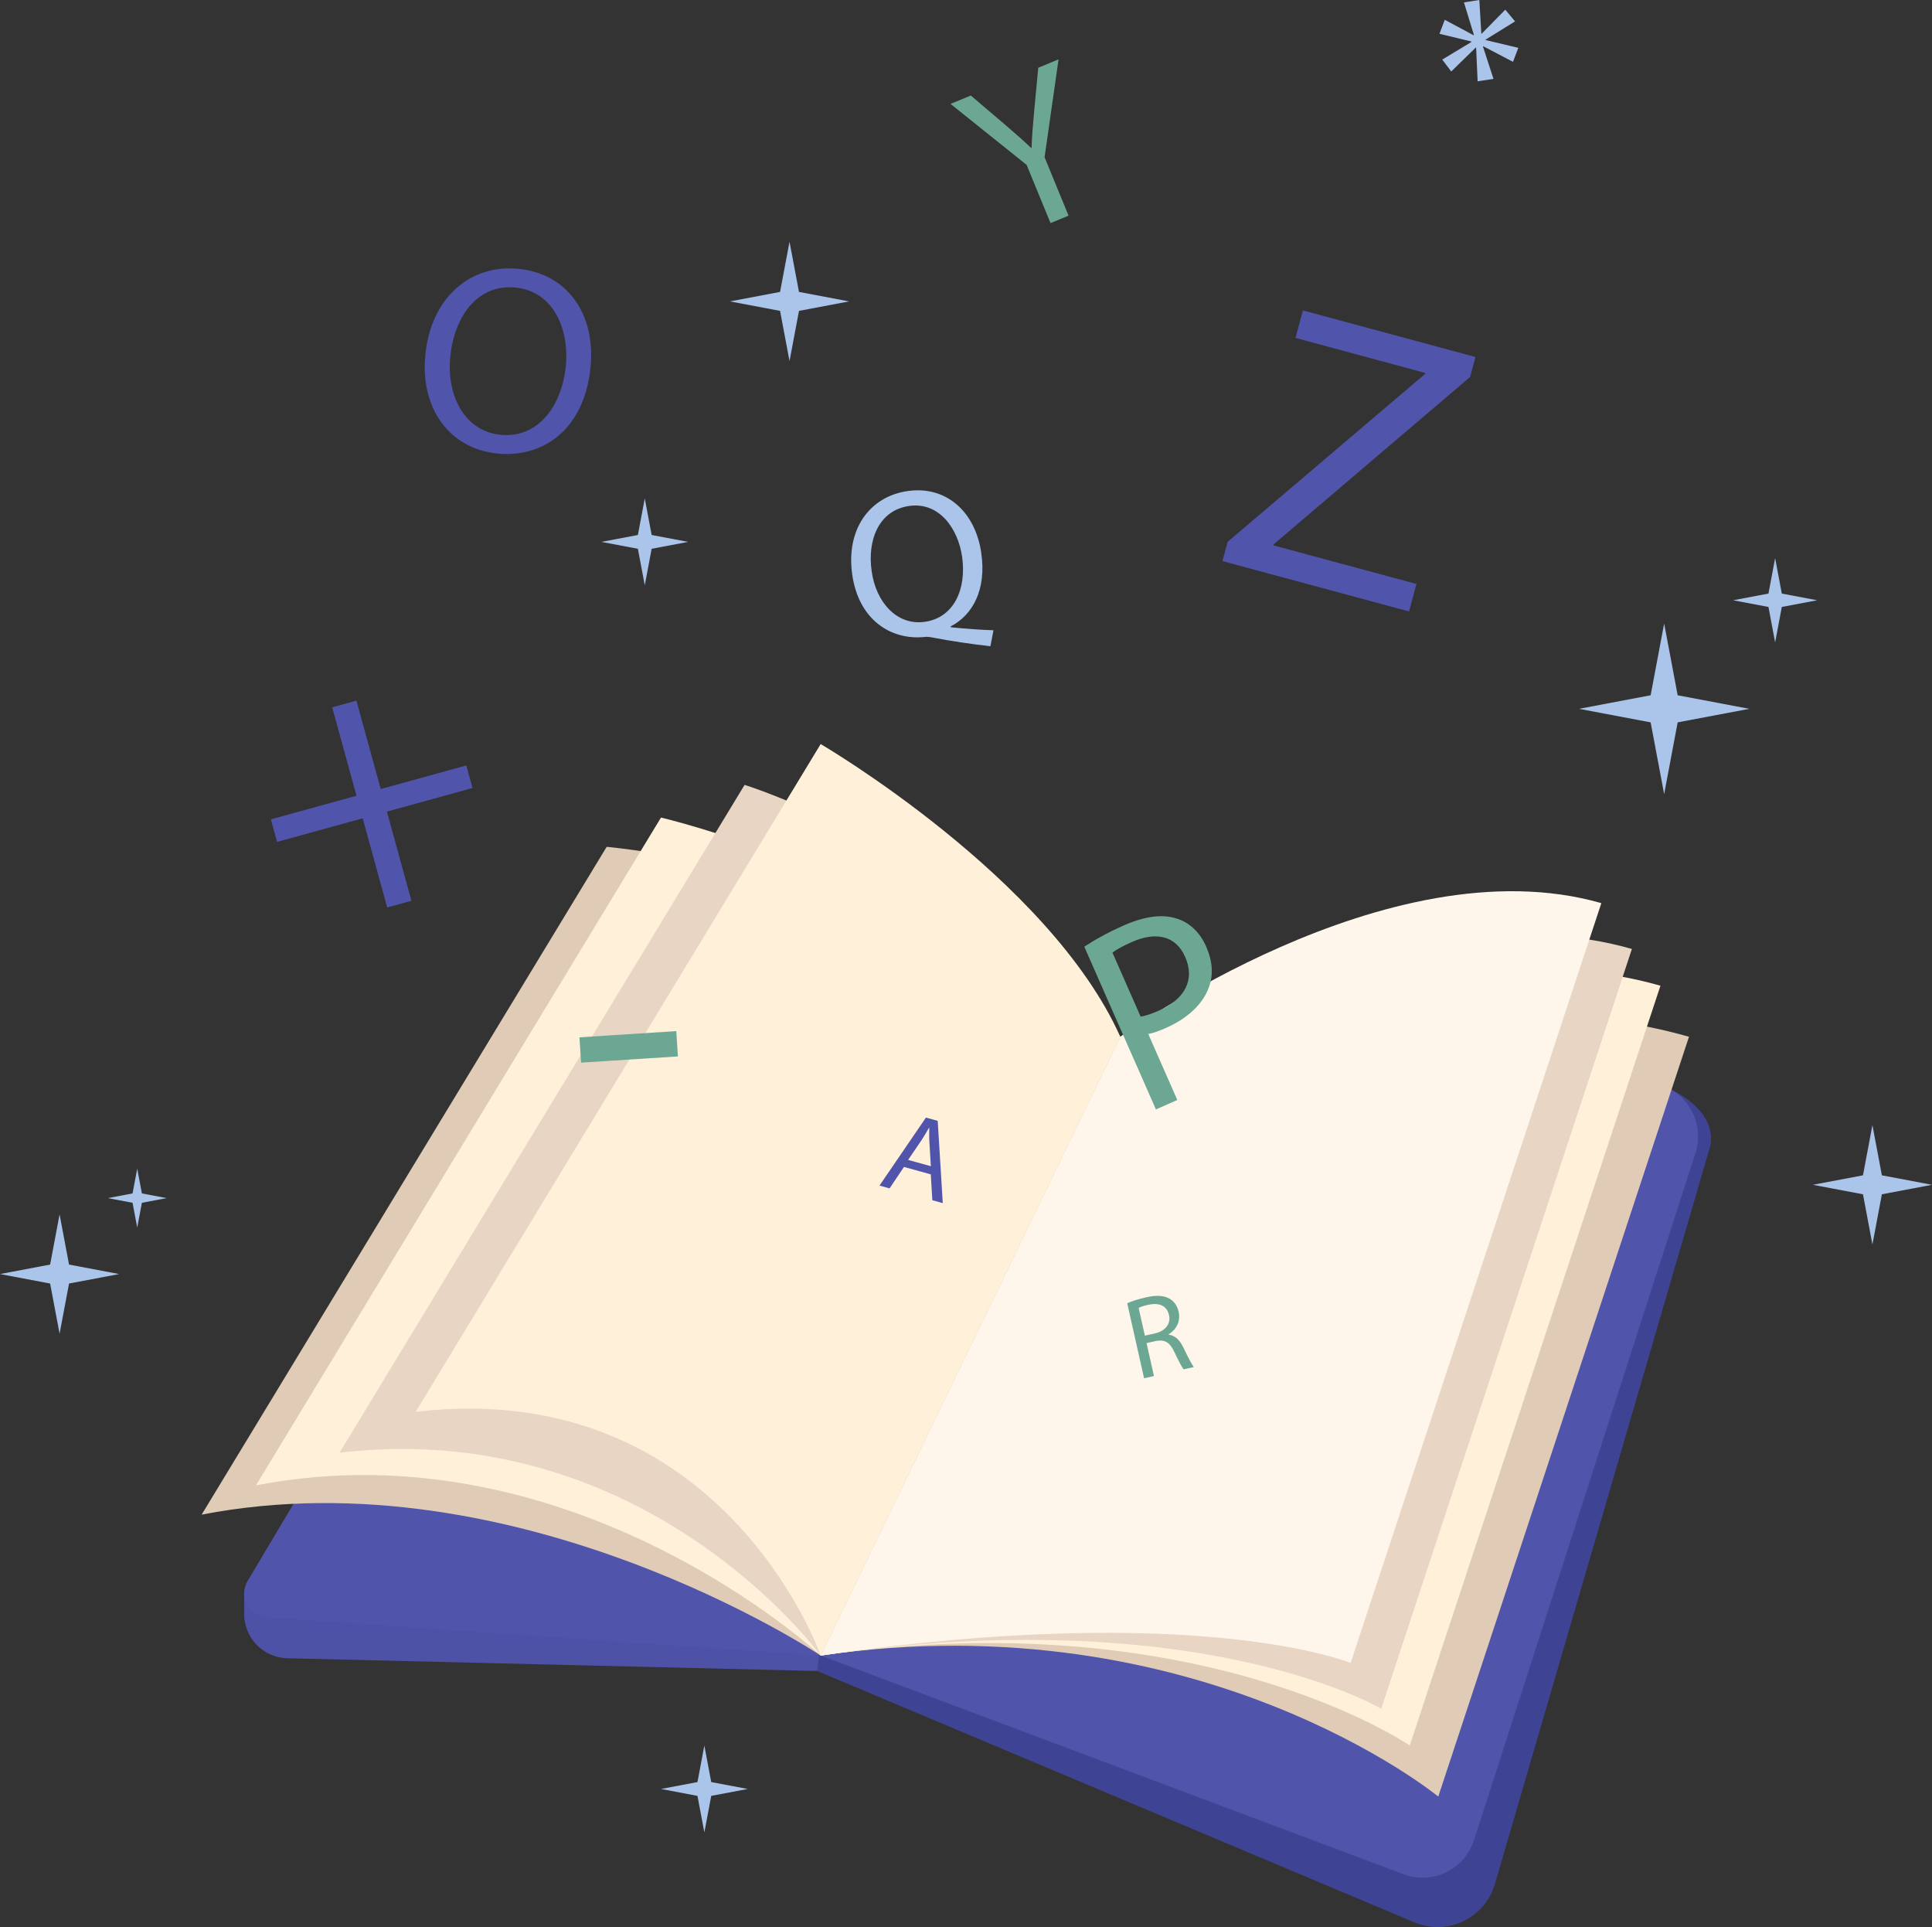 <svg width="363" height="362" viewBox="0 0 363 362" fill="none" xmlns="http://www.w3.org/2000/svg">
<rect x="0" y="0" width="363" height="362" fill="#333333" stroke="none"/>
<path d="M154.196 310.989L153.551 313.893L53.654 311.491C49.281 311.208 45.878 307.572 45.878 303.183V298.905L49.952 291.227L154.196 310.989Z" fill="#4E52A7"/>
<path d="M153.551 313.893L265.762 361.117C271.937 363.716 278.996 360.349 280.876 353.91L321.169 215.852C321.169 215.852 323.795 209.658 314.057 204.699C304.319 199.741 273.298 337.482 273.298 337.482L174.875 302.559L154.195 308.303L153.551 313.893Z" fill="#3F4393"/>
<path d="M154.196 310.989L263.696 352.072C269.134 354.112 275.173 351.19 276.958 345.654L318.553 216.608C320.565 210.367 316.258 203.874 309.735 203.311L210.492 194.754L154.196 310.989Z" fill="#5054AB"/>
<path d="M154.196 310.989L50.094 303.822C46.731 303.591 44.795 299.886 46.522 296.986L116.649 179.222C119.158 175.008 124.132 172.943 128.881 174.142L210.492 194.754L154.196 310.989Z" fill="#5054AB"/>
<path d="M210.492 194.754C210.492 194.754 277.128 183.246 317.34 194.754L270.235 337.483C270.235 337.483 225.428 300.63 154.196 310.989L210.492 194.754Z" fill="#E0CCB6"/>
<path d="M210.492 194.754C210.492 194.754 271.767 173.655 311.978 185.163L264.873 327.893C264.873 327.893 225.427 300.631 154.196 310.988L210.492 194.754Z" fill="#FFF0D9"/>
<path d="M210.492 194.754C210.492 194.754 266.405 166.75 306.616 178.258L259.512 320.988C259.512 320.988 225.428 300.631 154.196 310.988L210.492 194.754Z" fill="#E8D5C4"/>
<path d="M210.492 194.754C210.492 194.754 260.66 158.143 300.872 169.652L253.767 312.382C253.767 312.382 225.427 300.632 154.195 310.99L210.492 194.754Z" fill="#FFF6EB"/>
<path d="M37.888 284.52L113.984 159.079C113.984 159.079 167.982 163.682 210.492 194.755L154.196 310.99C154.196 310.989 97.364 273.011 37.888 284.52Z" fill="#E0CCB6"/>
<path d="M48.095 279.021L124.19 153.58C124.19 153.58 167.982 163.682 210.492 194.754L154.196 310.989C154.196 310.989 107.57 267.513 48.095 279.021Z" fill="#FFF0D9"/>
<path d="M63.803 272.883L139.898 147.442C139.898 147.442 178.195 159.079 210.492 194.754L154.196 310.989C154.196 310.989 121.515 266.106 63.803 272.883Z" fill="#E8D5C4"/>
<path d="M78.1 265.211L154.195 139.77C154.195 139.77 197.087 164.832 210.491 194.754L154.195 310.989C154.196 310.989 135.814 258.434 78.1 265.211Z" fill="#FFF0D9"/>
<path d="M230.654 101.791L267.725 70.267L267.782 70.055L243.408 63.477L244.798 58.31L277.226 67.062L276.216 70.815L239.327 102.234L239.269 102.447L266.138 109.699L264.749 114.867L229.685 105.402L230.654 101.791Z" fill="#5054AB"/>
<path d="M66.969 131.613L71.533 148.221L87.616 143.786L88.781 148.027L72.699 152.462L77.302 169.212L72.748 170.468L68.145 153.718L52.061 158.153L50.896 153.912L66.979 149.477L62.415 132.868L66.969 131.613Z" fill="#5054AB"/>
<path d="M127.066 193.694L127.37 198.449L109.176 199.616L108.872 194.861L127.066 193.694Z" fill="#6CA794"/>
<path d="M203.723 177.831C205.524 176.652 207.944 175.253 211.18 173.825C215.156 172.069 218.471 171.7 221.048 172.536C223.406 173.249 225.411 175.049 226.623 177.804C227.857 180.604 227.996 183.176 227.131 185.477C225.995 188.665 223.034 191.343 219.106 193.08C217.903 193.61 216.774 194.055 215.747 194.233L221.204 206.628L217.184 208.405L203.723 177.831ZM214.313 190.974C215.292 190.816 216.442 190.417 217.782 189.825C222.634 187.68 224.564 184.033 222.683 179.765C220.885 175.678 217.104 174.991 212.666 176.951C210.909 177.727 209.63 178.457 209.017 178.947L214.313 190.974Z" fill="#6CA794"/>
<path d="M110.949 69.066C109.779 80.646 102.072 86.067 93.427 85.192C84.481 84.284 78.895 76.758 79.923 66.575C81.002 55.893 88.393 49.582 97.441 50.499C106.689 51.436 111.959 59.081 110.949 69.066ZM84.608 66.948C83.881 74.137 87.151 80.973 94.037 81.671C100.974 82.374 105.535 76.432 106.306 68.794C106.982 62.105 104.17 54.761 96.882 54.022C89.644 53.289 85.354 59.56 84.608 66.948Z" fill="#5054AB"/>
<path d="M197.382 41.909L192.89 30.973L178.595 19.516L182.408 17.945L188.987 23.551C190.789 25.088 192.205 26.339 193.751 27.802L193.826 27.771C193.868 25.786 194.062 23.738 194.262 21.376L195.077 12.724L198.89 11.153L196.264 29.539L200.77 40.512L197.382 41.909Z" fill="#6CA794"/>
<path d="M186.087 121.396C182.358 120.973 178.69 120.421 175.457 119.807C174.876 119.691 174.296 119.574 173.781 119.647C167.427 120.324 161.351 116.475 160.126 107.961C158.908 99.486 163.336 93.281 170.526 92.243C177.754 91.2 183.255 96.092 184.377 103.901C185.354 110.69 182.821 115.501 178.618 117.669L178.641 117.827C181.383 118.112 184.357 118.324 186.664 118.392L186.087 121.396ZM180.767 104.582C180.004 99.285 176.455 94.23 170.806 95.046C165 95.884 162.925 101.63 163.787 107.352C164.555 112.968 168.404 117.58 173.776 116.805C179.265 116.013 181.634 110.623 180.767 104.582Z" fill="#ABC4E9"/>
<path d="M169.845 219.205L167.143 223.235L165.247 222.71L173.972 209.935L176.185 210.548L177.136 226.003L175.174 225.46L174.883 220.6L169.845 219.205ZM174.898 219.072L174.627 214.624C174.564 213.615 174.587 212.718 174.601 211.844L174.56 211.833C174.117 212.612 173.647 213.405 173.138 214.189L170.62 217.886L174.898 219.072Z" fill="#5054AB"/>
<path d="M211.789 244.813C212.683 244.41 214.004 244 215.286 243.711C217.269 243.263 218.63 243.336 219.708 243.939C220.576 244.411 221.201 245.295 221.448 246.397C221.873 248.282 220.959 249.804 219.557 250.653L219.573 250.718C220.769 250.849 221.658 251.717 222.333 253.124C223.251 255.009 223.901 256.311 224.324 256.794L222.404 257.227C222.078 256.878 221.483 255.721 220.676 254.033C219.807 252.156 218.872 251.59 217.173 251.904L215.423 252.3L216.814 258.488L214.957 258.907L211.789 244.813ZM215.108 250.901L217.007 250.472C218.992 250.024 220.008 248.66 219.641 247.028C219.226 245.184 217.7 244.68 215.734 245.104C214.837 245.307 214.216 245.534 213.937 245.687L215.108 250.901Z" fill="#6CA794"/>
<path d="M284.663 4.018L279.132 7.44L279.102 7.517L285.273 8.984L284.275 11.613L278.661 8.677L278.632 8.754L280.609 14.815L277.629 15.272L277.347 8.971L277.27 8.942L272.67 13.427L270.98 11.191L276.466 7.885L276.496 7.808L270.458 6.347L271.456 3.72L276.898 6.634L276.927 6.557L275.058 0.448L277.949 0L278.321 6.291L278.399 6.321L282.828 1.816L284.663 4.018Z" fill="#ABC4E9"/>
<path d="M312.675 117.123L315.215 130.607L328.676 133.151L315.215 135.695L312.675 149.179L310.135 135.695L296.674 133.151L310.135 130.607L312.675 117.123Z" fill="#ABC4E9"/>
<path d="M333.526 104.843L334.781 111.502L341.428 112.759L334.781 114.015L333.526 120.674L332.272 114.015L325.624 112.759L332.272 111.502L333.526 104.843Z" fill="#ABC4E9"/>
<path d="M11.194 228.116L12.972 237.549L22.39 239.329L12.972 241.109L11.194 250.543L9.418 241.109L0 239.329L9.418 237.549L11.194 228.116Z" fill="#ABC4E9"/>
<path d="M25.783 219.525L26.66 224.182L31.311 225.062L26.66 225.941L25.783 230.6L24.905 225.941L20.255 225.062L24.905 224.182L25.783 219.525Z" fill="#ABC4E9"/>
<path d="M351.806 211.349L353.583 220.782L363 222.563L353.583 224.343L351.806 233.776L350.029 224.343L340.611 222.563L350.029 220.782L351.806 211.349Z" fill="#ABC4E9"/>
<path d="M148.342 45.405L150.119 54.838L159.536 56.618L150.119 58.398L148.342 67.832L146.565 58.398L137.147 56.618L146.565 54.838L148.342 45.405Z" fill="#ABC4E9"/>
<path d="M121.144 93.63L122.438 100.496L129.293 101.793L122.438 103.088L121.144 109.954L119.85 103.088L112.996 101.793L119.85 100.496L121.144 93.63Z" fill="#ABC4E9"/>
<path d="M132.339 327.894L133.633 334.76L140.488 336.056L133.633 337.352L132.339 344.218L131.046 337.352L124.19 336.056L131.046 334.76L132.339 327.894Z" fill="#ABC4E9"/>
</svg>
